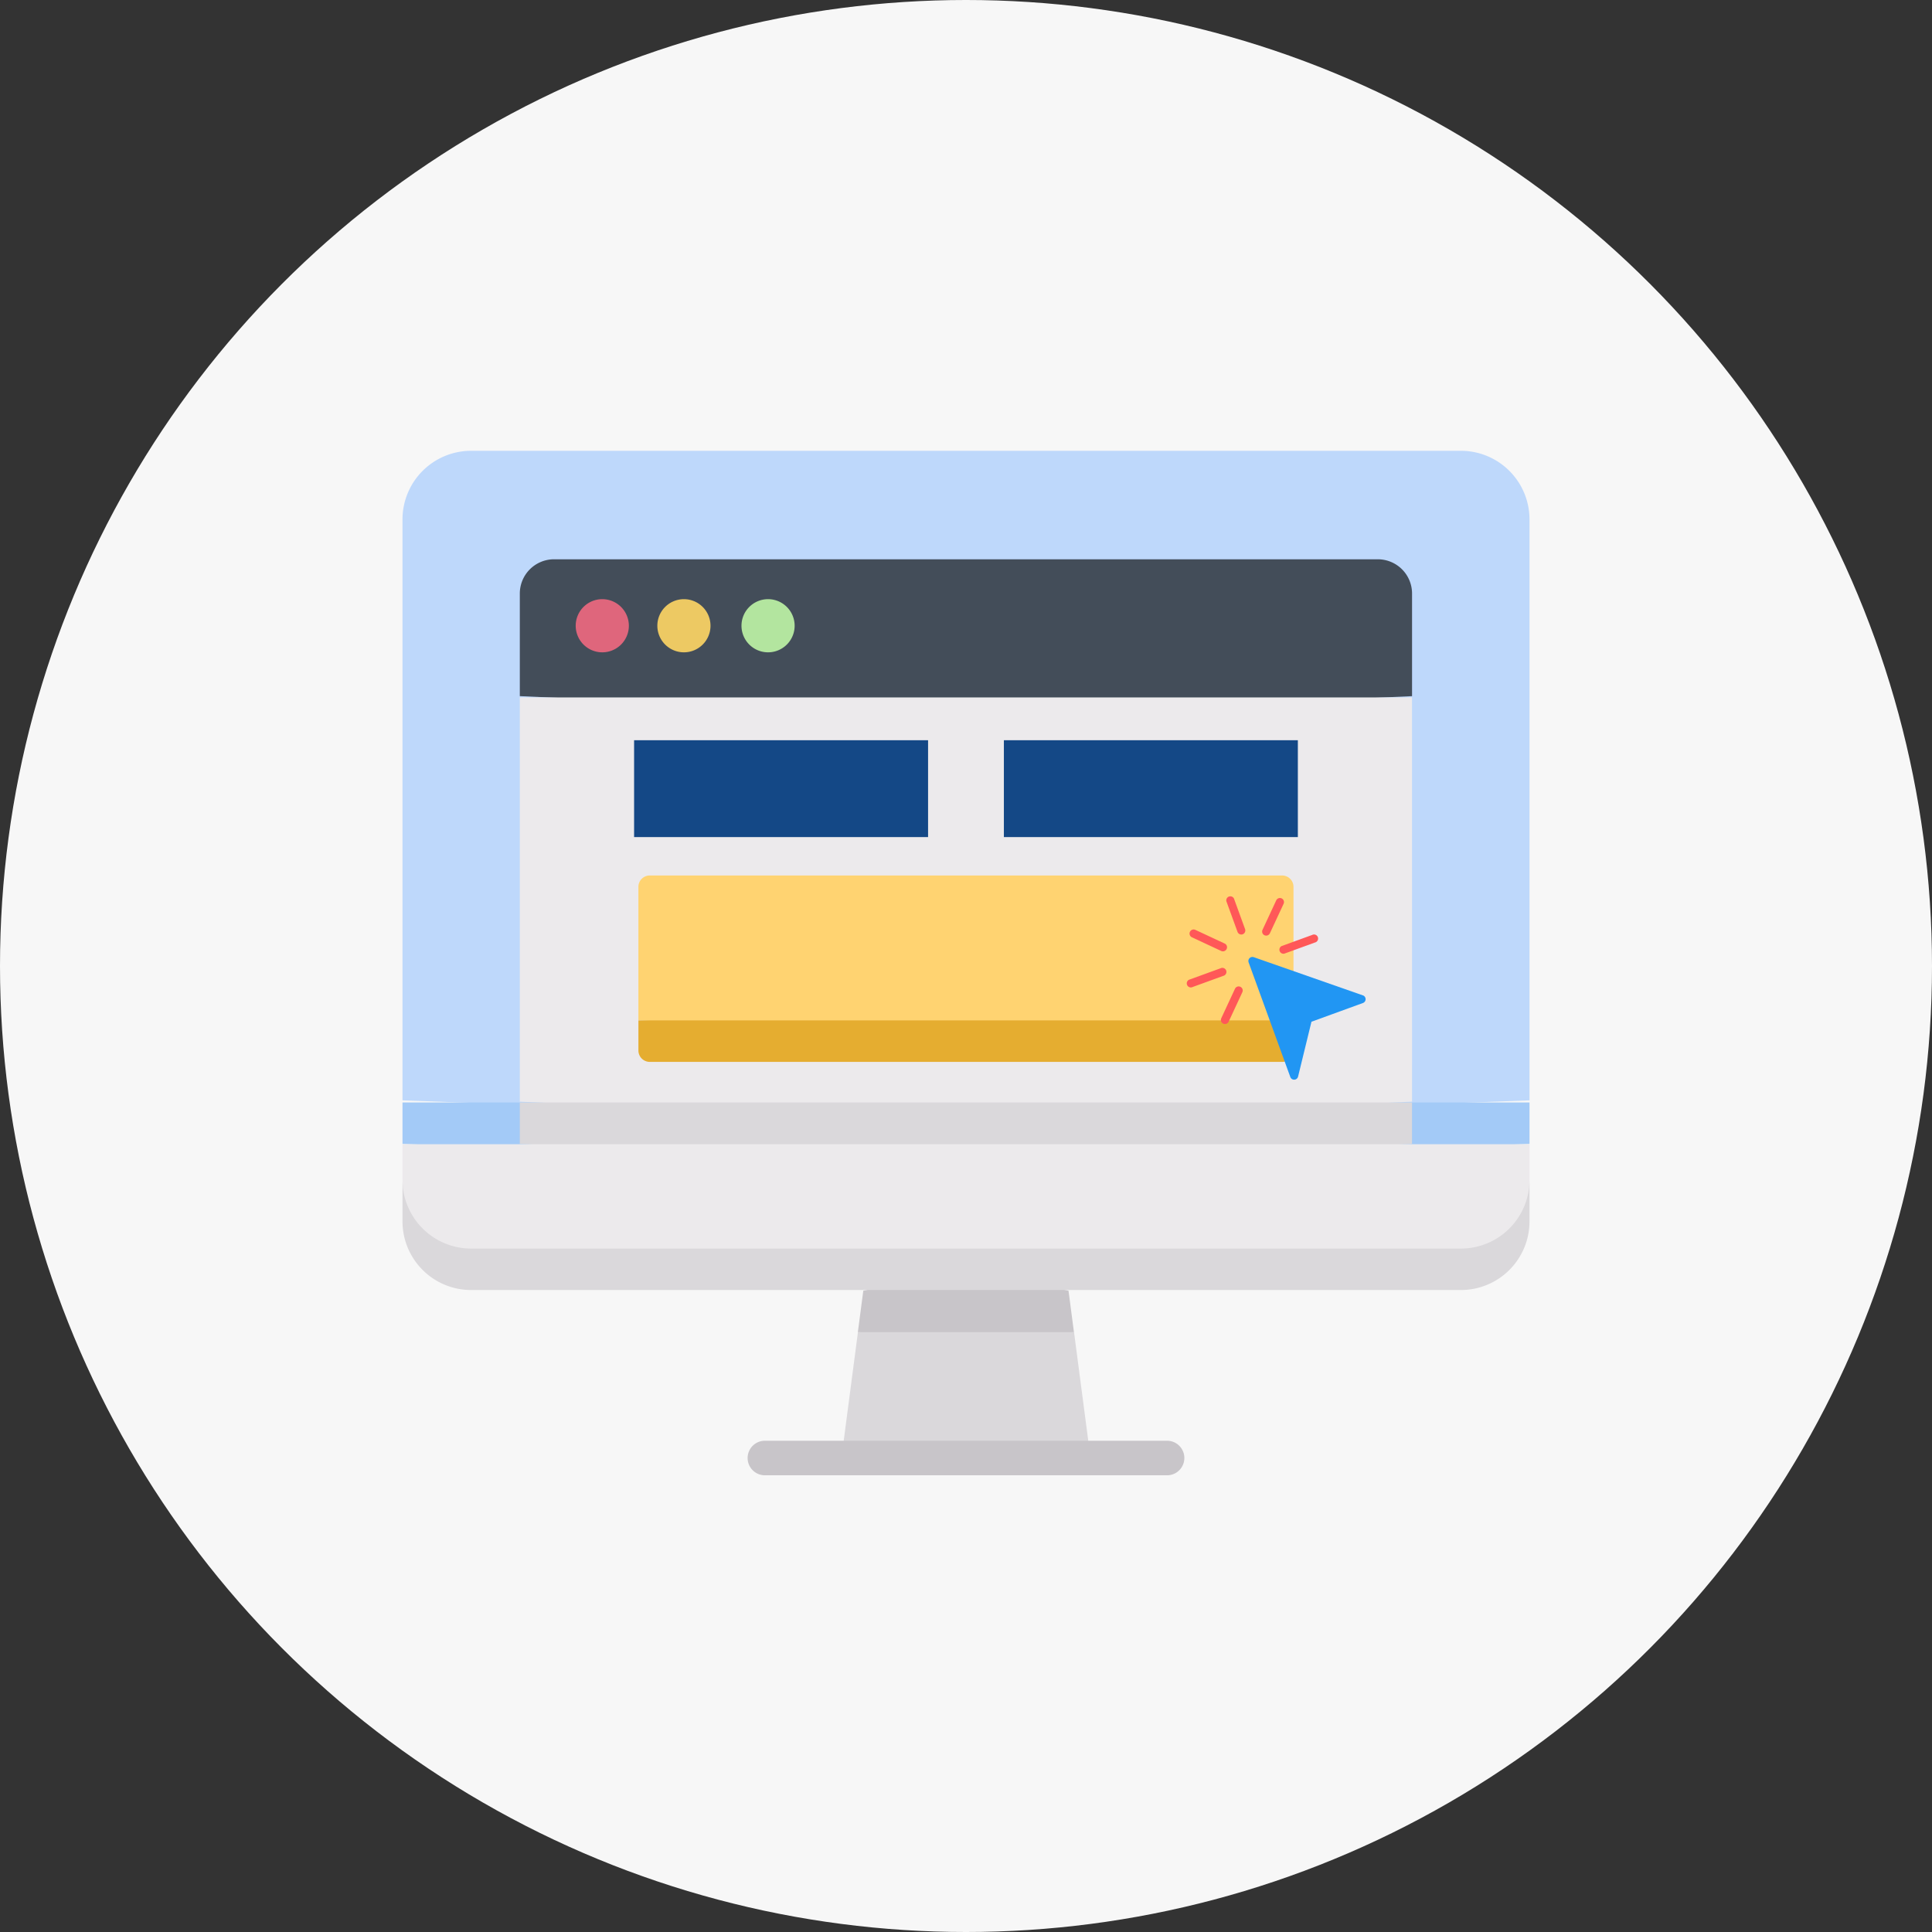 <svg xmlns="http://www.w3.org/2000/svg" width="120" height="120" viewBox="0 0 120 120"><rect x="0" y="0" width="120" height="120" fill="#333333" stroke="none"/><g transform="translate(-213 -2242)"><circle cx="60" cy="60" r="60" transform="translate(213 2242)" fill="#f7f7f7"/><g transform="translate(22570 4429)"><path d="M70,67.492V31.439a4.263,4.263,0,0,0-4.234-4.292H4.234A4.263,4.263,0,0,0,0,31.439V67.492L35,68.78Z" transform="translate(-22332 -2186.147)" fill="#bed8fb"/><path d="M0,318.237v2.575L35,322.1l35-1.288v-2.575Z" transform="translate(-22332 -2436.76)" fill="#a3caf7"/><path d="M105.909,75.764h-51.2A2.128,2.128,0,0,0,52.6,77.91v6.354L80.31,85.512l27.708-1.247V77.91A2.128,2.128,0,0,0,105.909,75.764Z" transform="translate(-22377.313 -2228.026)" fill="#434d59"/><path d="M108.018,162.2,80.31,163.447,52.6,162.2V137.093h55.416Z" transform="translate(-22377.313 -2280.774)" fill="#eceaec"/><path d="M52.6,320.812l27.707,1.247,27.709-1.247v-2.575H52.6Z" transform="translate(-22377.313 -2436.76)" fill="#dad8db"/><path d="M146.413,185.753v-8.271a.707.707,0,0,0-.7-.715H106.424a.707.707,0,0,0-.7.715v8.271L126.07,187Z" transform="translate(-22423.072 -2309.389)" fill="#ffd371"/><path d="M106.424,244.178h39.291a.707.707,0,0,0,.7-.715V241.6H105.725v1.86A.707.707,0,0,0,106.424,244.178Z" transform="translate(-22423.072 -2365.222)" fill="#e5ad30"/><path d="M105.725,324.253h18.259v-6.016H105.725Z" transform="translate(-22423.34 -2459.26)" fill="#144886"/><path d="M274.533,324.253h18.259v-6.016H274.533Z" transform="translate(-22569.18 -2459.26)" fill="#144886"/><path d="M79.284,93.632a1.651,1.651,0,1,0,1.651,1.651A1.653,1.653,0,0,0,79.284,93.632Z" transform="translate(-22398.875 -2243.417)" fill="#df667c"/><path d="M117.521,93.632a1.651,1.651,0,1,0,1.651,1.651A1.653,1.653,0,0,0,117.521,93.632Z" transform="translate(-22432.041 -2243.417)" fill="#edc963"/><path d="M155.757,93.632a1.651,1.651,0,1,0,1.651,1.651A1.653,1.653,0,0,0,155.757,93.632Z" transform="translate(-22465.051 -2243.417)" fill="#b3e59f"/><path d="M201.21,412.7l-1.025,7.819h15.472l-1.025-7.819-6.711-1.288Z" transform="translate(-22504.922 -2516.956)" fill="#dad8db"/><path d="M221,396.692l-.338-2.575-6.373-1.288-6.373,1.288-.338,2.575Z" transform="translate(-22511.295 -2500.95)" fill="#c8c5c9"/><path d="M4.234,344.581h61.53C70,344.581,70,341.372,70,339v-2.183H0V339C0,341.372.3,344.581,4.234,344.581Z" transform="translate(-22332 -2452.747)" fill="#eceaec"/><path d="M184.194,471.515h-24.98a1.073,1.073,0,0,1,0-2.146h24.98a1.073,1.073,0,0,1,0,2.146Z" transform="translate(-22468.705 -2566.882)" fill="#c8c5c9"/><path d="M65.763,356.863H4.234A4.263,4.263,0,0,1,0,352.571v2.575a4.263,4.263,0,0,0,4.234,4.292h61.53A4.263,4.263,0,0,0,70,355.146v-2.575a4.263,4.263,0,0,1-4.234,4.292Z" transform="translate(-22332 -2466.312)" fill="#dad8db"/><g transform="matrix(0.94, -0.342, 0.342, 0.94, -22284.709, -2129.876)"><path d="M5.965,4.6.412.057A.252.252,0,0,0,0,.252V7.824a.252.252,0,0,0,.179.242.25.25,0,0,0,.073.011.252.252,0,0,0,.21-.113L2.407,5.048h3.4a.252.252,0,0,0,.16-.448Z" transform="translate(4.038 4.039)" fill="#2196f3"/><g transform="translate(0 0)"><path d="M.252,2.524A.252.252,0,0,1,0,2.272V.252a.252.252,0,0,1,.5,0V2.272A.252.252,0,0,1,.252,2.524Z" transform="translate(4.038 0)" fill="#ff5858"/><path d="M2.272.5H.252a.252.252,0,1,1,0-.5H2.272a.252.252,0,1,1,0,.5Z" transform="translate(0 4.038)" fill="#ff5858"/><path d="M2.272.5H.252a.252.252,0,0,1,0-.5H2.272a.252.252,0,1,1,0,.5Z" transform="translate(6.058 4.038)" fill="#ff5858"/><path d="M1.681,1.934A.252.252,0,0,1,1.5,1.86L.074.433A.254.254,0,0,1,.433.074L1.859,1.5a.252.252,0,0,1-.179.431h0Z" transform="translate(1.182 1.182)" fill="#ff5858"/><path d="M.253,1.93A.252.252,0,0,1,.074,1.5L1.5.071a.252.252,0,0,1,.357.357L.433,1.856A.252.252,0,0,1,.253,1.93Z" transform="translate(1.182 5.469)" fill="#ff5858"/><path d="M.253,1.93A.252.252,0,0,1,.074,1.5L1.5.071a.252.252,0,0,1,.357.357L.432,1.856A.252.252,0,0,1,.253,1.93Z" transform="translate(5.466 1.186)" fill="#ff5858"/></g></g></g></g></svg>